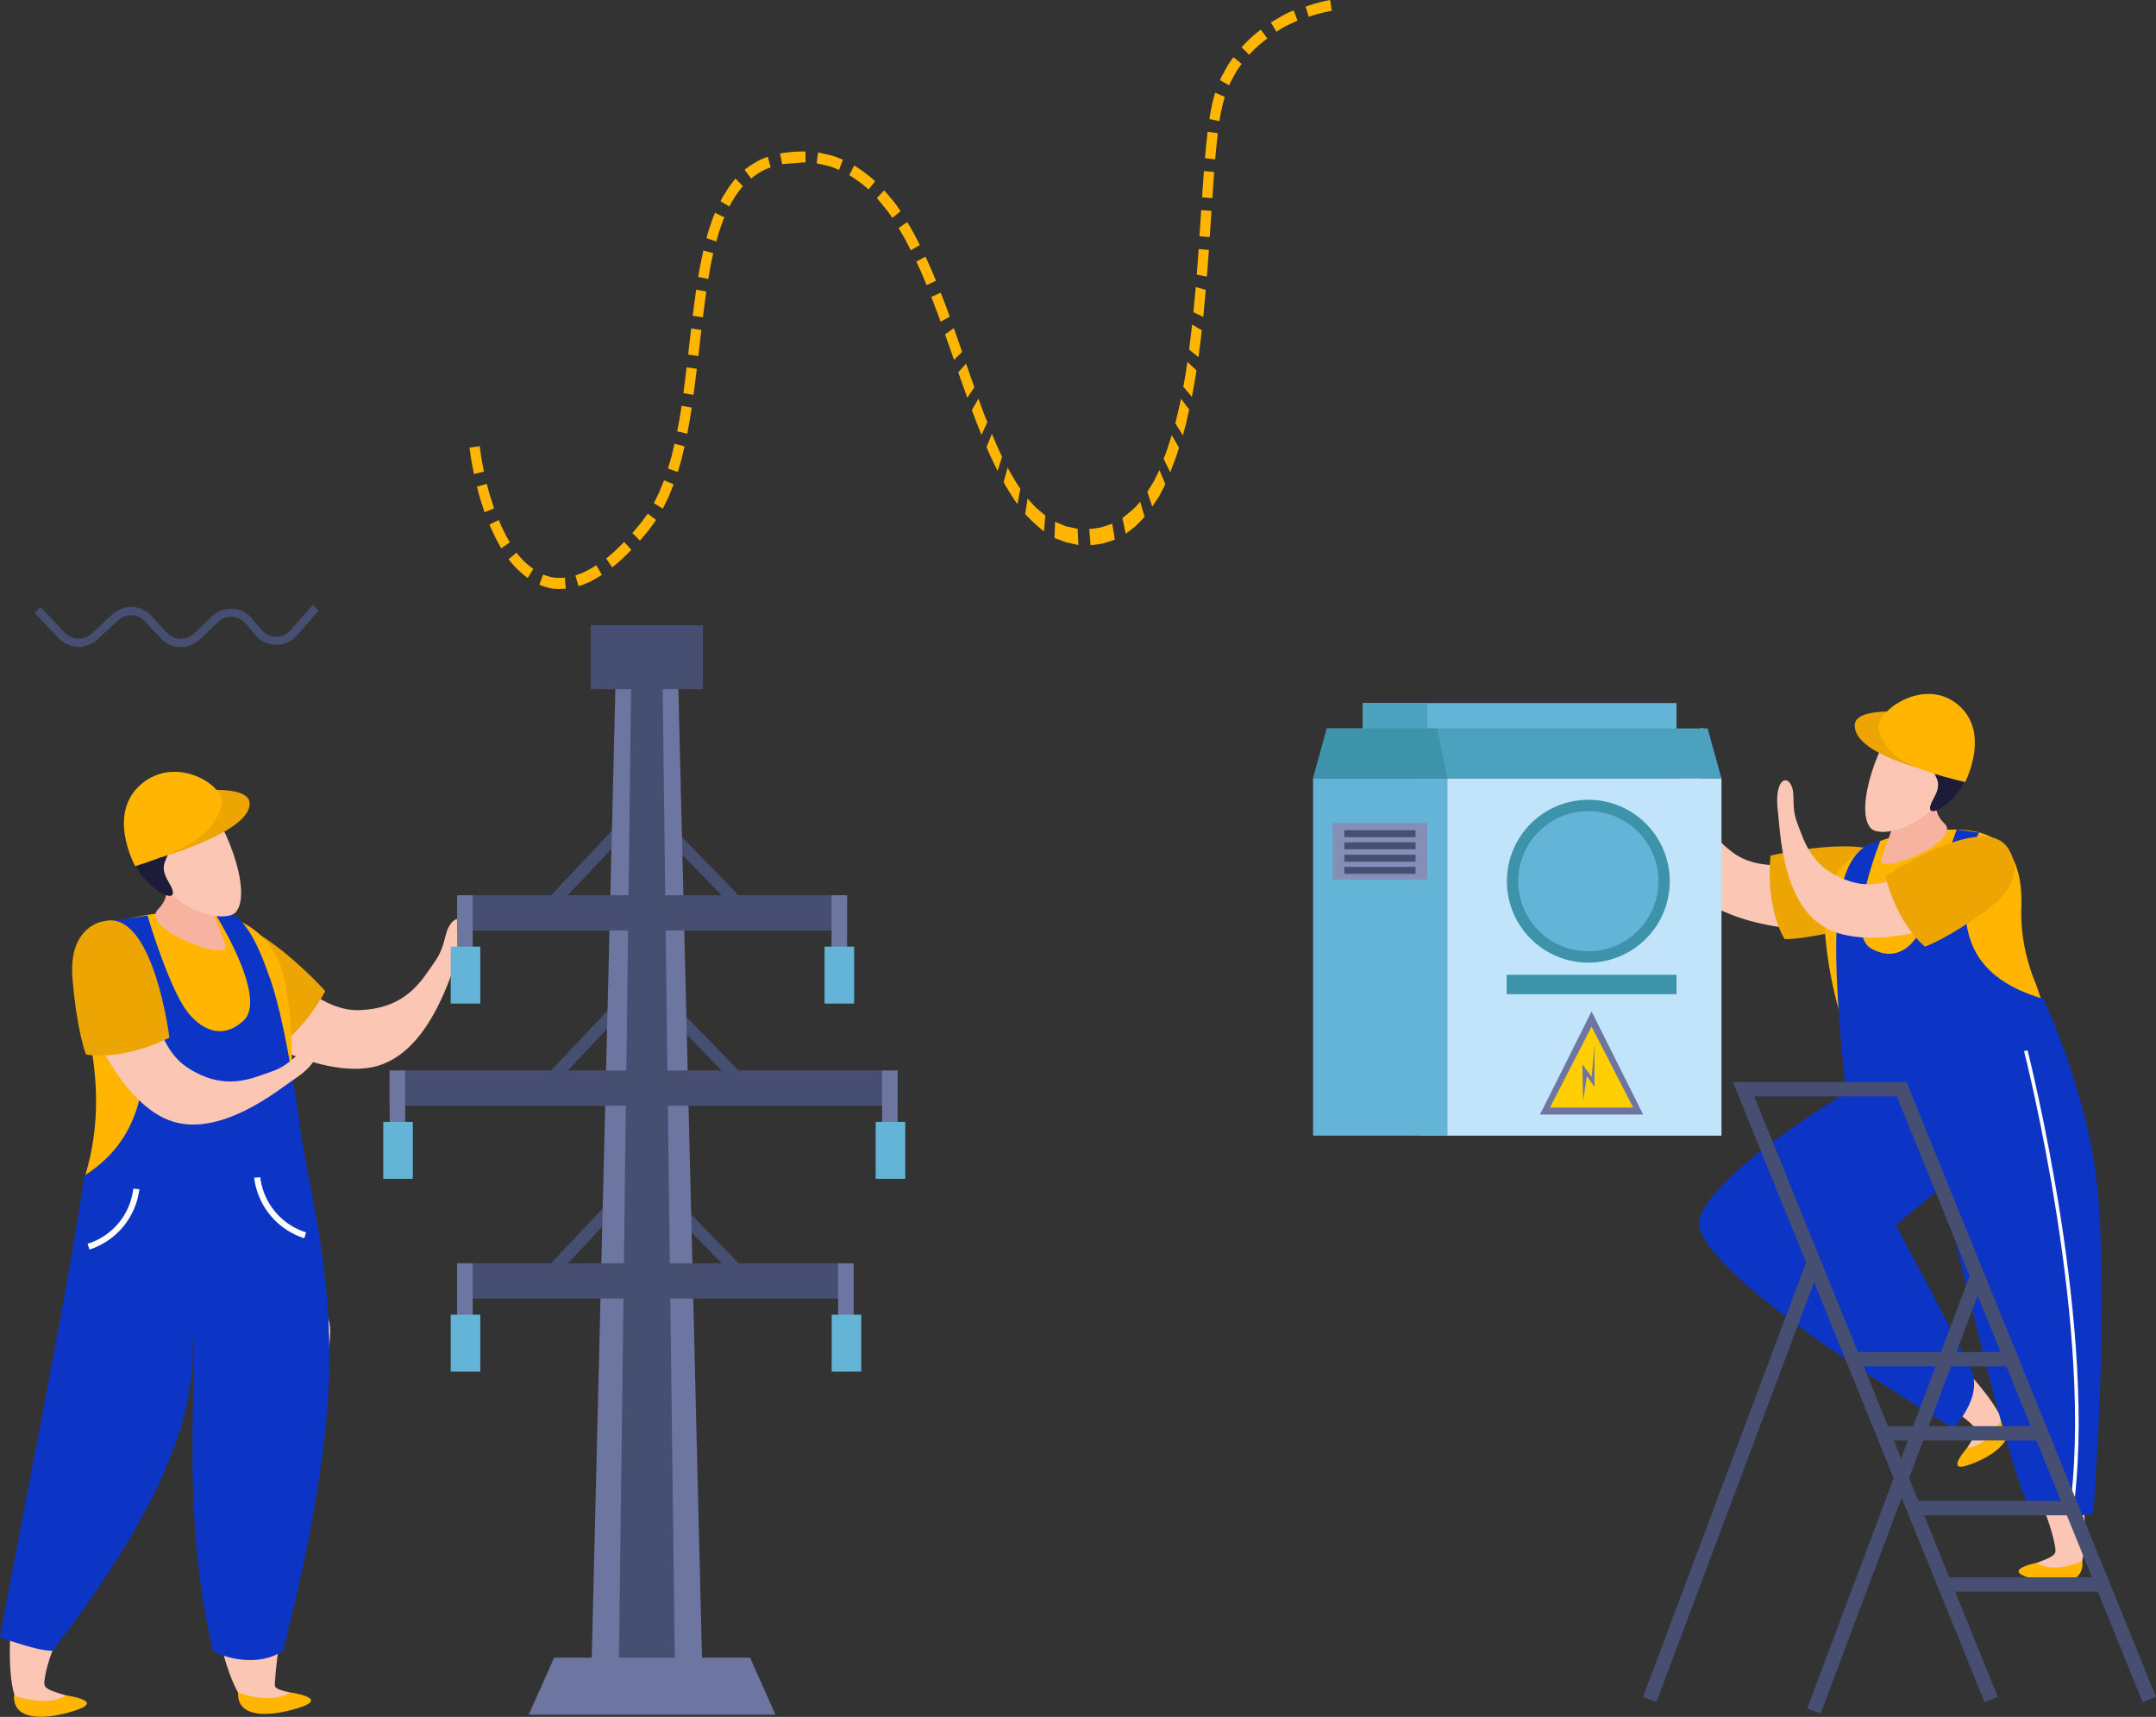 <?xml version="1.0" encoding="UTF-8"?> <svg xmlns="http://www.w3.org/2000/svg" viewBox="0 0 325.98 259.59"><rect x="0" y="0" width="325.98" height="259.59" fill="#333333" stroke="none"/><defs><style> .cls-1 { fill: #ffb502; } .cls-2 { fill: #464f72; } .cls-3 { fill: #fbc6b4; } .cls-4 { fill: #eda503; } .cls-5 { fill: #0c35c6; } .cls-6 { fill: #f7b2a0; } .cls-7 { fill: #1d1b3a; } .cls-8 { fill: #fff; } .cls-9 { fill: #64b4d7; } .cls-10 { fill: #4ca1bf; } .cls-11 { fill: #c1e4fa; } .cls-12 { fill: #3c93aa; } .cls-13 { fill: #848fb7; } .cls-14 { fill: #6d76a1; } .cls-15 { fill: #ffcf03; } </style></defs><g id="Слой_2" data-name="Слой 2"><g id="Layer_1" data-name="Layer 1"><g><g><g><path class="cls-1" d="M197.88,2.54,197.4,1A26.18,26.18,0,0,1,201.11,0l.25,1.64A23.37,23.37,0,0,0,197.88,2.54Z"></path><path class="cls-1" d="M193,4.81l-.85-1.41s.84-.5,1.69-1,1.76-.82,1.76-.82l.59,1.54s-.82.36-1.63.75S193,4.81,193,4.81Z"></path><path class="cls-1" d="M188.87,8.28l-1.15-1.14a22.1,22.1,0,0,1,2.9-2.66l1,1.34A19.06,19.06,0,0,0,188.87,8.28Z"></path><path class="cls-1" d="M185.86,12.9l-1.39-.77a3,3,0,0,1,.25-.59l.67-1.21a10.11,10.11,0,0,1,.73-1.17l.37-.51,1.24,1s-.13.2-.33.48a7.54,7.54,0,0,0-.69,1.08l-.61,1.13A3.17,3.17,0,0,0,185.86,12.9Z"></path><path class="cls-1" d="M184.38,18.32,182.86,18a27.14,27.14,0,0,1,.75-3.56l.12-.43,1.45.64-.11.4A24.94,24.94,0,0,0,184.38,18.32Z"></path><path class="cls-1" d="M183.73,24.09l-1.54-.17.18-2,.22-2,1.54.22s-.11,1-.21,1.95S183.73,24.09,183.73,24.09Z"></path><polygon class="cls-1" points="183.3 29.96 181.75 29.83 182.03 25.86 183.58 26.01 183.3 29.96"></polygon></g><g><polygon class="cls-1" points="182.91 35.85 181.36 35.72 181.62 31.77 183.17 31.89 182.91 35.85"></polygon><polygon class="cls-1" points="182.48 41.82 180.95 41.53 181.24 37.66 182.78 37.79 182.48 41.82"></polygon><polygon class="cls-1" points="181.93 47.93 180.44 47.2 180.8 43.4 182.31 43.83 181.93 47.93"></polygon><path class="cls-1" d="M181.2,54l-1.41-1.14.46-3.79,1.46.87s-.12,1-.24,2S181.2,54,181.2,54Z"></path><path class="cls-1" d="M180.21,60l-1.3-1.52.34-1.88c.14-.95.28-1.88.28-1.88L180.91,56s-.16,1-.33,2S180.21,60,180.21,60Z"></path><path class="cls-1" d="M178.85,65.83,177.7,64s.22-.93.45-1.85.41-1.86.41-1.86l1.24,1.62-.44,2C179.1,64.85,178.85,65.83,178.85,65.83Z"></path><path class="cls-1" d="M176.94,71.44l-1-2.07s.36-.88.65-1.78.58-1.81.58-1.81l1.09,1.92s-.28,1-.63,1.88S176.94,71.44,176.94,71.44Z"></path></g><g><path class="cls-1" d="M174.22,76.61l-.75-2.25,1-1.6.83-1.69.9,2.14-.9,1.75Z"></path><path class="cls-1" d="M170.2,80.7l-.49-2.38s.72-.55,1.42-1.15,1.28-1.32,1.26-1.34l.67,2.3a5.76,5.76,0,0,1-.41.45l-.93.94C171,80.13,170.2,80.7,170.2,80.7Z"></path><path class="cls-1" d="M164.89,82.44l-.2-2.46a12.85,12.85,0,0,0,1.77-.24c.86-.24,1.7-.57,1.7-.57l.4,2.42s-.89.33-1.8.58A18.13,18.13,0,0,1,164.89,82.44Z"></path><path class="cls-1" d="M159.43,81.34l.1-2.44,1.66.69,1.75.37.11,2.45L161.19,82Z"></path><path class="cls-1" d="M155,77.71l.37-2.34s.6.71,1.24,1.37l1,.84c.26.23.44.36.44.36l-.2,2.42-.46-.38-1-.86C155.66,78.44,155,77.72,155,77.71Z"></path><path class="cls-1" d="M151.75,72.9l.6-2.21s.43.84.93,1.63a15.88,15.88,0,0,0,1,1.58l-.45,2.31a19.36,19.36,0,0,1-1.09-1.63C152.21,73.77,151.75,72.9,151.75,72.9Z"></path><path class="cls-1" d="M149.16,67.59l.81-2,.74,1.75.8,1.72-.67,2.14s-.43-.89-.87-1.78S149.16,67.59,149.16,67.59Z"></path></g><g><path class="cls-1" d="M146.94,62l1-1.71s.33.89.65,1.78l.69,1.77-.88,1.92-.75-1.87Z"></path><polygon class="cls-1" points="144.89 56.3 146.07 54.97 147.32 58.56 146.25 60.15 144.89 56.3"></polygon><polygon class="cls-1" points="142.89 50.55 144.22 49.62 145.47 53.21 144.24 54.41 142.89 50.55"></polygon><path class="cls-1" d="M140.81,44.89l1.42-.64s.35.92.71,1.83l.66,1.79-1.38.78s-.35-1-.71-1.92Z"></path><path class="cls-1" d="M138.55,39.55l1.38-.74.82,1.81.77,1.83-1.42.66s-.38-.9-.75-1.8Z"></path><path class="cls-1" d="M135.87,34.48l1.3-.91,1,1.72.91,1.77-1.37.78-.88-1.71C136.36,35.3,135.87,34.48,135.87,34.48Z"></path><path class="cls-1" d="M132.58,29.93l1.11-1.15L135,30.32a9.81,9.81,0,0,1,.81,1.1l.36.52-1.26,1-.33-.49a10.55,10.55,0,0,0-.77-1Z"></path></g><g><path class="cls-1" d="M128.41,26.49l.74-1.47a21,21,0,0,1,3.17,2.38l-1,1.25A18.12,18.12,0,0,0,128.41,26.49Z"></path><path class="cls-1" d="M123.48,24.69l.2-1.64,1.91.43a7.07,7.07,0,0,1,1.28.44l.57.23-.58,1.54-.52-.21a6,6,0,0,0-1.14-.39C124.34,24.88,123.48,24.69,123.48,24.69Z"></path><path class="cls-1" d="M118.26,24.84l-.32-1.63a20.18,20.18,0,0,1,3.85-.3l0,1.66-.55,0-1.22.11-1.21.09C118.54,24.77,118.24,24.85,118.26,24.84Z"></path><path class="cls-1" d="M113.58,27l-1-1.32a11.79,11.79,0,0,1,1.66-1.13,8.22,8.22,0,0,1,1.85-.83l.43,1.59A7.44,7.44,0,0,0,115,26,9.87,9.87,0,0,0,113.58,27Z"></path><path class="cls-1" d="M110.3,31.23l-1.36-.81.29-.57c.2-.32.48-.76.74-1.19A19.2,19.2,0,0,1,111.2,27l1.12,1.15a17.89,17.89,0,0,0-1.09,1.44l-.67,1.08Z"></path><path class="cls-1" d="M108.31,36.52,106.83,36a15.71,15.71,0,0,1,.58-1.93c.3-1,.7-1.89.7-1.89l1.42.68a18,18,0,0,0-.66,1.78A18.84,18.84,0,0,0,108.31,36.52Z"></path><path class="cls-1" d="M107.09,42.18l-1.52-.31s.14-1,.36-2,.41-2,.41-2l1.5.41s-.22.94-.4,1.9S107.09,42.18,107.09,42.18Z"></path></g><g><polygon class="cls-1" points="106.27 47.97 104.73 47.75 105.26 43.8 106.79 44.07 106.27 47.97"></polygon><polygon class="cls-1" points="105.59 53.83 104.05 53.62 104.5 49.67 106.04 49.89 105.59 53.83"></polygon><polygon class="cls-1" points="104.86 59.7 103.33 59.45 103.82 55.54 105.36 55.76 104.86 59.7"></polygon><path class="cls-1" d="M103.91,65.57l-1.52-.35.36-1.92c.15-1,.31-1.94.31-1.94l1.52.27s-.15,1-.31,2Z"></path><path class="cls-1" d="M102.48,71.37,101,70.84l.54-1.86c.22-1,.45-1.89.45-1.89l1.51.4s-.24,1-.47,2Z"></path><path class="cls-1" d="M100.21,76.92l-1.34-.84s.42-.85.82-1.7l.72-1.76,1.44.62-.75,1.87C100.65,76,100.21,76.92,100.21,76.92Z"></path><polygon class="cls-1" points="96.75 81.74 95.62 80.59 96.85 79.13 97.94 77.66 99.2 78.62 98.04 80.22 96.75 81.74"></polygon></g><g><path class="cls-1" d="M92.57,85.79l-.92-1.34s.72-.56,1.39-1.2,1.34-1.31,1.34-1.3l1.08,1.19s-.68.7-1.4,1.37S92.57,85.79,92.57,85.79Z"></path><path class="cls-1" d="M87.46,88.63,87,87a10.08,10.08,0,0,0,1.62-.65c.79-.4,1.55-.88,1.55-.88L91,86.92s-.83.53-1.71,1A13.76,13.76,0,0,1,87.46,88.63Z"></path><path class="cls-1" d="M81.55,88.41l.56-1.54a8.62,8.62,0,0,0,1.61.46,7.71,7.71,0,0,0,1.68,0L85.55,89a9.86,9.86,0,0,1-2,0A9.32,9.32,0,0,1,81.55,88.41Z"></path><path class="cls-1" d="M76.9,84.56l1.2-1a12.92,12.92,0,0,0,1.2,1.37A10.34,10.34,0,0,0,80.64,86l-.84,1.39a12.18,12.18,0,0,1-1.56-1.32A13.53,13.53,0,0,1,76.9,84.56Z"></path><path class="cls-1" d="M74,79.3l1.42-.67A24.28,24.28,0,0,0,77.09,82l-1.3.9A29,29,0,0,1,74,79.3Z"></path><path class="cls-1" d="M72.12,73.58l1.49-.42s.23,1,.51,1.88.59,1.83.59,1.83l-1.45.58s-.33-1-.62-1.92S72.12,73.58,72.12,73.58Z"></path><path class="cls-1" d="M71,67.68l1.53-.22s.12,1,.28,1.93.35,1.92.35,1.92l-1.51.35s-.18-1-.37-2S71,67.68,71,67.68Z"></path></g></g><path class="cls-2" d="M5.22,92.64l.92-.85,3.65,3.86a2.89,2.89,0,0,0,4.07.14L17,92.88a4.14,4.14,0,0,1,5.86.21l2.4,2.58a2.85,2.85,0,0,0,2,.92,2.82,2.82,0,0,0,2.08-.8l2.73-2.62a4.15,4.15,0,0,1,6,.32l1.49,1.77a2.9,2.9,0,0,0,4.39,0l3.3-3.77.93.82-3.29,3.77a4.22,4.22,0,0,1-3.17,1.42,4.16,4.16,0,0,1-3.12-1.49L37.15,94.3a2.88,2.88,0,0,0-4.21-.23l-2.73,2.62a4.15,4.15,0,0,1-5.9-.16l-2.4-2.59a2.9,2.9,0,0,0-4.08-.14l-3.12,2.9a4.14,4.14,0,0,1-5.83-.19Z"></path><g><path class="cls-3" d="M29,143.13a6.57,6.57,0,0,1,7.71-1.46c4.58,2.46,10.43,11.29,17.6,11.06s9.45-4.53,11.35-7.2,1.38-4.63,2.66-6.06,2.91.15.91,5.17c-1,2.4-4.28,14.82-12.77,16.68C45.29,163.77,24.05,149.58,29,143.13Z"></path><path class="cls-4" d="M30.08,140.67S25.8,144.42,31.2,151s8.67,8.62,8.67,8.62,5.13-2.13,9.31-9.76C49.18,149.81,35.34,134.51,30.08,140.67Z"></path></g><path class="cls-1" d="M12.74,153.72c3.18,11.74,1.42,20,0,24.46,3.31,1.06,1.34,2.84,1.25,3.06-4.68,9.72,24.43,4,29.55-3.91,1.76-2.7.07-6.14.39-11.34.11-1.16.14-2.35.16-3.5a65.12,65.12,0,0,0-1-14.06C40.84,137.7,30.75,137.18,24.61,138c-2.79.38-6.42.85-9.22,2.5v0C12.12,142.53,10.38,145,12.74,153.72Z"></path><path class="cls-5" d="M20,148c1.25,5.33,5.75,21.59-7.22,29.73,0,0,21.48,15.72,33.77,2.11,0,0-2.47-23.21-5.91-32.42-1-2.65-3.6-10.79-8.32-9.61,0,0,8.29,13,4.51,16.5s-7.35.55-9-2.05c-2.68-4.17-5.53-13.84-5.53-13.84l-5.22.79A59.22,59.22,0,0,1,20,148Z"></path><g><path class="cls-6" d="M24.09,130.26s2.75,4.32-.18,7.21,10.83,8.16,10.16,5.51c-.86-3.43-2.9-5.27-1.72-9.48Z"></path><path class="cls-3" d="M30.31,120.57c3.32,2.41,8.08,14.26,5.32,17.37-1.22,1.35-7,.73-11.17-4.21-1.74-2-4.07-5.94-2.37-10.4C22.87,121.31,26.45,117.77,30.31,120.57Z"></path><path class="cls-7" d="M33.52,121.66c.85,1.45.71,1.83-3.84,3.13s-5.38,1.1-4.76,2.14c1.8,3.07-1.59,2.86.61,6.5s-2,1.81-4.12-1.13c-.42-.6-2.77-3.46-1.13-8.56C22.18,117.78,30.37,116.32,33.52,121.66Z"></path></g><path class="cls-4" d="M24.31,129.63s14.06-4,13.41-8.36c-.41-2.7-8.57-1.64-8.57-1.64Z"></path><path class="cls-1" d="M33.52,121.66c-1.13,4.23-4.45,6.56-13.07,9.31,0,0-4.66-8.36,1.39-12.79C27.17,114.28,34.23,119,33.52,121.66Z"></path><g><path class="cls-3" d="M14.61,139.93c1.25-.41,4.31-.12,6,3.19,2.24,4.43,2,14.54,7.71,18.28S38.15,163,41.1,162s3.61-2.85,5.39-3.28,2.2,1.72-2.12,4.54c-2.06,1.35-11.45,9.24-19.11,6C15.23,165.11,7.25,142.27,14.61,139.93Z"></path><path class="cls-4" d="M15.7,139.29s-5.4.6-4.74,8.66S13,159.43,13,159.43s5.17,1.13,12.61-2.53C25.63,156.9,23.18,137.37,15.7,139.29Z"></path></g><path class="cls-3" d="M5.22,222.9c-2.92,11.41-6.34,35.77-.73,35.91s8.72-1.57,5.49-2.47-3.36-1.27-3.26-2.17c1.39-11.77,19.79-30.11,21.35-44.1.52-4.77.89-9.14,1.14-13,2.09,10.24.55,21.11.73,24.71.59,12.78,3.33,36.95,9.45,37,6.53.05,9.74-1.76,5.57-2.62-3.61-.77-3.46-.94-3.39-1.83.87-12.91,7.13-36.77,8.33-52.11C51.29,184.55,7.76,212.93,5.22,222.9Z"></path><path class="cls-1" d="M36,255.9s4.86,1.93,7.87,0c0,0,5.49.74,2,2.07S35.75,260.42,36,255.9Z"></path><path class="cls-1" d="M2.11,256.34s4.87,1.92,7.87,0c0,0,5.49.75,2,2.07S1.91,260.86,2.11,256.34Z"></path><path class="cls-5" d="M45.57,172.18c-11.15,7.44-26.76,6.68-32.83,5.51C11.1,191,1.12,240.76,0,247.59c4.9,1.63,6.53,2,7.94,2,23.65-30.5,20.94-43.58,21.19-47.42.89,4.43-2,26.13,3.07,47.42,1.72,1.1,6.9,2.54,10.61,0,.19-1.36,7.13-25.81,7-44.94C49.68,191.57,47.5,182.62,45.57,172.18Z"></path><path class="cls-8" d="M13.52,188.93a11,11,0,0,0,7.55-9.13l-.92-.07a9.88,9.88,0,0,1-6.91,8.32Z"></path><path class="cls-8" d="M46,187.22l.28-.88A10,10,0,0,1,39.35,178l-.92.07A11,11,0,0,0,46,187.22Z"></path><g><path class="cls-3" d="M287.17,134.88a6.24,6.24,0,0,0-5.3-5.24c-4.91-.5-14.22,3.35-19.74-.65s-5-8.59-5.11-11.7,1.37-4.39,1.12-6.19-2.37-1.44-3.46,3.59c-.53,2.4-4.51,13.95,1.19,19.93C263.34,142.46,287.61,142.58,287.17,134.88Z"></path><path class="cls-4" d="M287.6,132.35s1.37,5.24-6.36,7.5S269.83,142,269.83,142s-2.9-4.4-2.14-12.63C267.69,129.4,286.72,124.71,287.6,132.35Z"></path></g><path class="cls-1" d="M299.72,126l0,0c-2.94-.9-6.41-.53-9.07-.27-5.87.56-15.08,3.27-14.82,13.69A62.33,62.33,0,0,0,278,152.63c.27,1.07.56,2.15.92,3.21,1.44,4.73.64,8.28,2.87,10.4,6.46,6.14,36.69,6.3,30.22-1.66-.14-.19-1.78-2.92.13-4.24-2.31-3.82-3.15-8.77-4.52-12.05a25.9,25.9,0,0,1-1-3,26.67,26.67,0,0,1-1-8.2C305.85,130,303.16,127.13,299.72,126Z"></path><g><path class="cls-3" d="M277,202.06c6.79,4.77,17.24,9.52,21.25,13.43.64.62.78.94-.83,3.44s1.54,2,5.22-1.26S289,198.24,279.93,191.39C272,185.41,269.11,196.51,277,202.06Z"></path><path class="cls-1" d="M302.72,214.5s-2.09,4.18-5.3,4.43c0,0-3.25,3.63-.11,2.68S305.65,217.75,302.72,214.5Z"></path></g><path class="cls-5" d="M297.12,133.88c0,5.2-.91,13.39,11.81,17.15,0,0-15,28-29.33,18.14,0,0-2.84-22-1.7-31.28.33-2.67.91-9.91,6.4-10.74,0,0-5.6,13.92-1.35,16.28s6.92-1.12,7.89-3.89c1.55-4.45,5-14.1,5-14.1l3.4.44A17.12,17.12,0,0,0,297.12,133.88Z"></path><g><path class="cls-6" d="M293.65,117.67s-2.51,4.17.34,6.84-10.08,8-9.51,5.48c.73-3.28,2.63-5.07,1.4-9.05Z"></path><path class="cls-3" d="M287.5,108.61c-3.1,2.37-7.32,13.75-4.63,16.63,1.19,1.26,6.63.53,10.52-4.27,1.6-2,3.71-5.75,2-9.94C294.59,109.13,291.1,105.85,287.5,108.61Z"></path><path class="cls-7" d="M284.48,109.72c-.77,1.41-.63,1.76,3.72,2.88s5.14.92,4.58,1.92c-1.64,3,1.57,2.68-.42,6.2s1.95,1.67,3.88-1.19c.38-.58,2.54-3.35.87-8.15C295.16,105.76,287.34,104.57,284.48,109.72Z"></path></g><path class="cls-4" d="M290.45,116.24s-10.48-2.6-10-6.79c.32-2.57,8.1-1.76,8.1-1.76Z"></path><path class="cls-1" d="M284.07,110.35c1.18,4,4.14,5.78,13.05,7.9,0,0,4.22-8.06-1.63-12.12C290.33,102.56,283.32,107.8,284.07,110.35Z"></path><path class="cls-5" d="M281.45,163.8S259.57,176.49,257,184.11s38.33,31.79,38.33,31.79,4.78-4.77,2.57-9.11c-8.27-16.31-11.3-21.53-11.3-21.53l20.29-16.89Z"></path><g><path class="cls-3" d="M302,210.48c2.5,7.92,7.93,18,8.75,23.57.13.88.05,1.22-2.75,2.23s0,2.5,4.92,2.17.9-23.75-2.13-34.67C308.11,194.24,299.05,201.29,302,210.48Z"></path><path class="cls-1" d="M314.85,236s-4.2,2.06-6.9.3c0,0-4.79.92-1.71,2.07S315.22,240.34,314.85,236Z"></path></g><path class="cls-5" d="M308.93,151a104.47,104.47,0,0,1,7.28,22.44c3.34,15.95.3,55.11.3,55.11s.69,1.25-9.07,0c-2.63-.34-14.76-53.67-14.76-53.67L295.92,160Z"></path><path class="cls-8" d="M313.35,229.16c4.12-27.38-6.68-69.93-6.79-70.36l-.53.13c.11.43,10.89,42.88,6.78,70.15Z"></path><g><path class="cls-3" d="M304.08,129.85c-.49-1.15-2.6-3.17-6-2.3-4.57,1.15-11.66,7.63-17.91,5.84s-7.31-6.07-8.39-8.84-.2-4.37-1-5.91-2.6-.51-1.94,4.34c.32,2.32.49,14,7.55,17.49C285.61,145.08,307,136.59,304.08,129.85Z"></path><path class="cls-4" d="M303.85,128.67s2.94,4.25-3.27,8.8-9.52,5.66-9.52,5.66-4-3-6-10.63C285,132.5,300.58,122.1,303.85,128.67Z"></path></g><g><polygon class="cls-2" points="300.06 257.38 302.06 256.57 265.23 165.77 286.8 165.77 323.97 257.38 325.98 256.57 288.26 163.6 262.01 163.6 300.06 257.38"></polygon><rect class="cls-2" x="280.18" y="204.42" width="23.91" height="2.17"></rect><rect class="cls-2" x="284.97" y="215.63" width="23.91" height="2.17"></rect><rect class="cls-2" x="289.11" y="226.94" width="23.91" height="2.17"></rect><rect class="cls-2" x="294.3" y="238.49" width="23.91" height="2.17"></rect><rect class="cls-2" x="226.55" y="222.85" width="70.59" height="2.17" transform="translate(-39.85 390.34) rotate(-69.42)"></rect><rect class="cls-2" x="251.37" y="224.58" width="70.59" height="2.17" transform="translate(-25.37 414.72) rotate(-69.42)"></rect></g><g><rect class="cls-9" x="206.03" y="106.3" width="47.45" height="7.64"></rect><rect class="cls-10" x="206.03" y="106.3" width="9.77" height="7.64"></rect><polygon class="cls-10" points="260.29 117.73 198.53 117.73 200.62 110.14 258.19 110.14 260.29 117.73"></polygon><rect class="cls-11" x="214.75" y="117.73" width="45.53" height="53.98"></rect><rect class="cls-9" x="198.53" y="117.73" width="20.33" height="53.98"></rect><polygon class="cls-12" points="218.85 117.73 217.28 110.14 200.62 110.14 198.53 117.73 218.85 117.73"></polygon><rect class="cls-13" x="201.49" y="124.44" width="14.31" height="8.55"></rect><rect class="cls-2" x="203.26" y="125.53" width="10.77" height="1.05"></rect><rect class="cls-2" x="203.26" y="127.36" width="10.77" height="1.05"></rect><rect class="cls-2" x="203.26" y="129.24" width="10.77" height="1.05"></rect><rect class="cls-2" x="203.26" y="131.07" width="10.77" height="1.05"></rect><path class="cls-12" d="M252.46,133.23a12.31,12.31,0,1,1-12.31-12.3A12.3,12.3,0,0,1,252.46,133.23Z"></path><path class="cls-9" d="M250.75,133.23a10.6,10.6,0,1,1-10.6-10.59A10.6,10.6,0,0,1,250.75,133.23Z"></path><rect class="cls-12" x="227.8" y="147.39" width="25.68" height="2.93"></rect><g><polygon class="cls-14" points="248.44 168.52 232.84 168.52 240.64 152.93 248.44 168.52"></polygon><polygon class="cls-15" points="234.35 167.46 240.64 155.22 246.93 167.46 234.35 167.46"></polygon><polygon class="cls-14" points="239.36 166.45 239.24 160.92 240.67 162.84 241.06 157.98 241.08 164.32 239.93 162.72 239.36 166.45"></polygon></g></g><g><polygon class="cls-2" points="112.31 138.67 97.31 123.21 82.73 138.66 81.39 137.4 97.29 120.55 113.64 137.39 112.31 138.67"></polygon><polygon class="cls-2" points="112.31 165.17 97.31 149.71 82.73 165.16 81.39 163.9 97.29 147.05 113.64 163.89 112.31 165.17"></polygon><polygon class="cls-2" points="112.31 194.32 97.31 178.85 82.73 194.31 81.39 193.04 97.29 176.19 113.64 193.03 112.31 194.32"></polygon><polygon class="cls-14" points="106.3 257.22 89.31 257.22 93.14 100.14 102.47 100.14 106.3 257.22"></polygon><polygon class="cls-2" points="102.05 252.48 93.56 252.48 95.47 100.14 100.14 100.14 102.05 252.48"></polygon><polygon class="cls-14" points="117.24 259.25 79.95 259.25 83.78 250.64 113.41 250.64 117.24 259.25"></polygon><rect class="cls-2" x="89.31" y="94.54" width="16.98" height="9.67"></rect><rect class="cls-2" x="69.12" y="135.36" width="58.96" height="5.33"></rect><rect class="cls-2" x="69.12" y="191.01" width="58.96" height="5.33"></rect><rect class="cls-2" x="58.87" y="161.86" width="76.84" height="5.33"></rect><rect class="cls-14" x="69.12" y="135.36" width="2.35" height="13.01"></rect><rect class="cls-14" x="125.73" y="135.36" width="2.34" height="13.01"></rect><rect class="cls-9" x="68.15" y="143.13" width="4.47" height="8.61"></rect><rect class="cls-14" x="58.92" y="161.86" width="2.34" height="13.01"></rect><rect class="cls-9" x="57.95" y="169.63" width="4.47" height="8.61"></rect><rect class="cls-14" x="126.72" y="191.01" width="2.35" height="13.01"></rect><rect class="cls-9" x="125.75" y="198.78" width="4.47" height="8.61"></rect><rect class="cls-14" x="69.12" y="191.01" width="2.35" height="13.01"></rect><rect class="cls-9" x="68.15" y="198.78" width="4.47" height="8.61"></rect><rect class="cls-14" x="133.37" y="161.86" width="2.34" height="13.01"></rect><rect class="cls-9" x="132.4" y="169.63" width="4.47" height="8.61"></rect><rect class="cls-9" x="124.67" y="143.13" width="4.47" height="8.61"></rect></g></g></g></g></svg> 